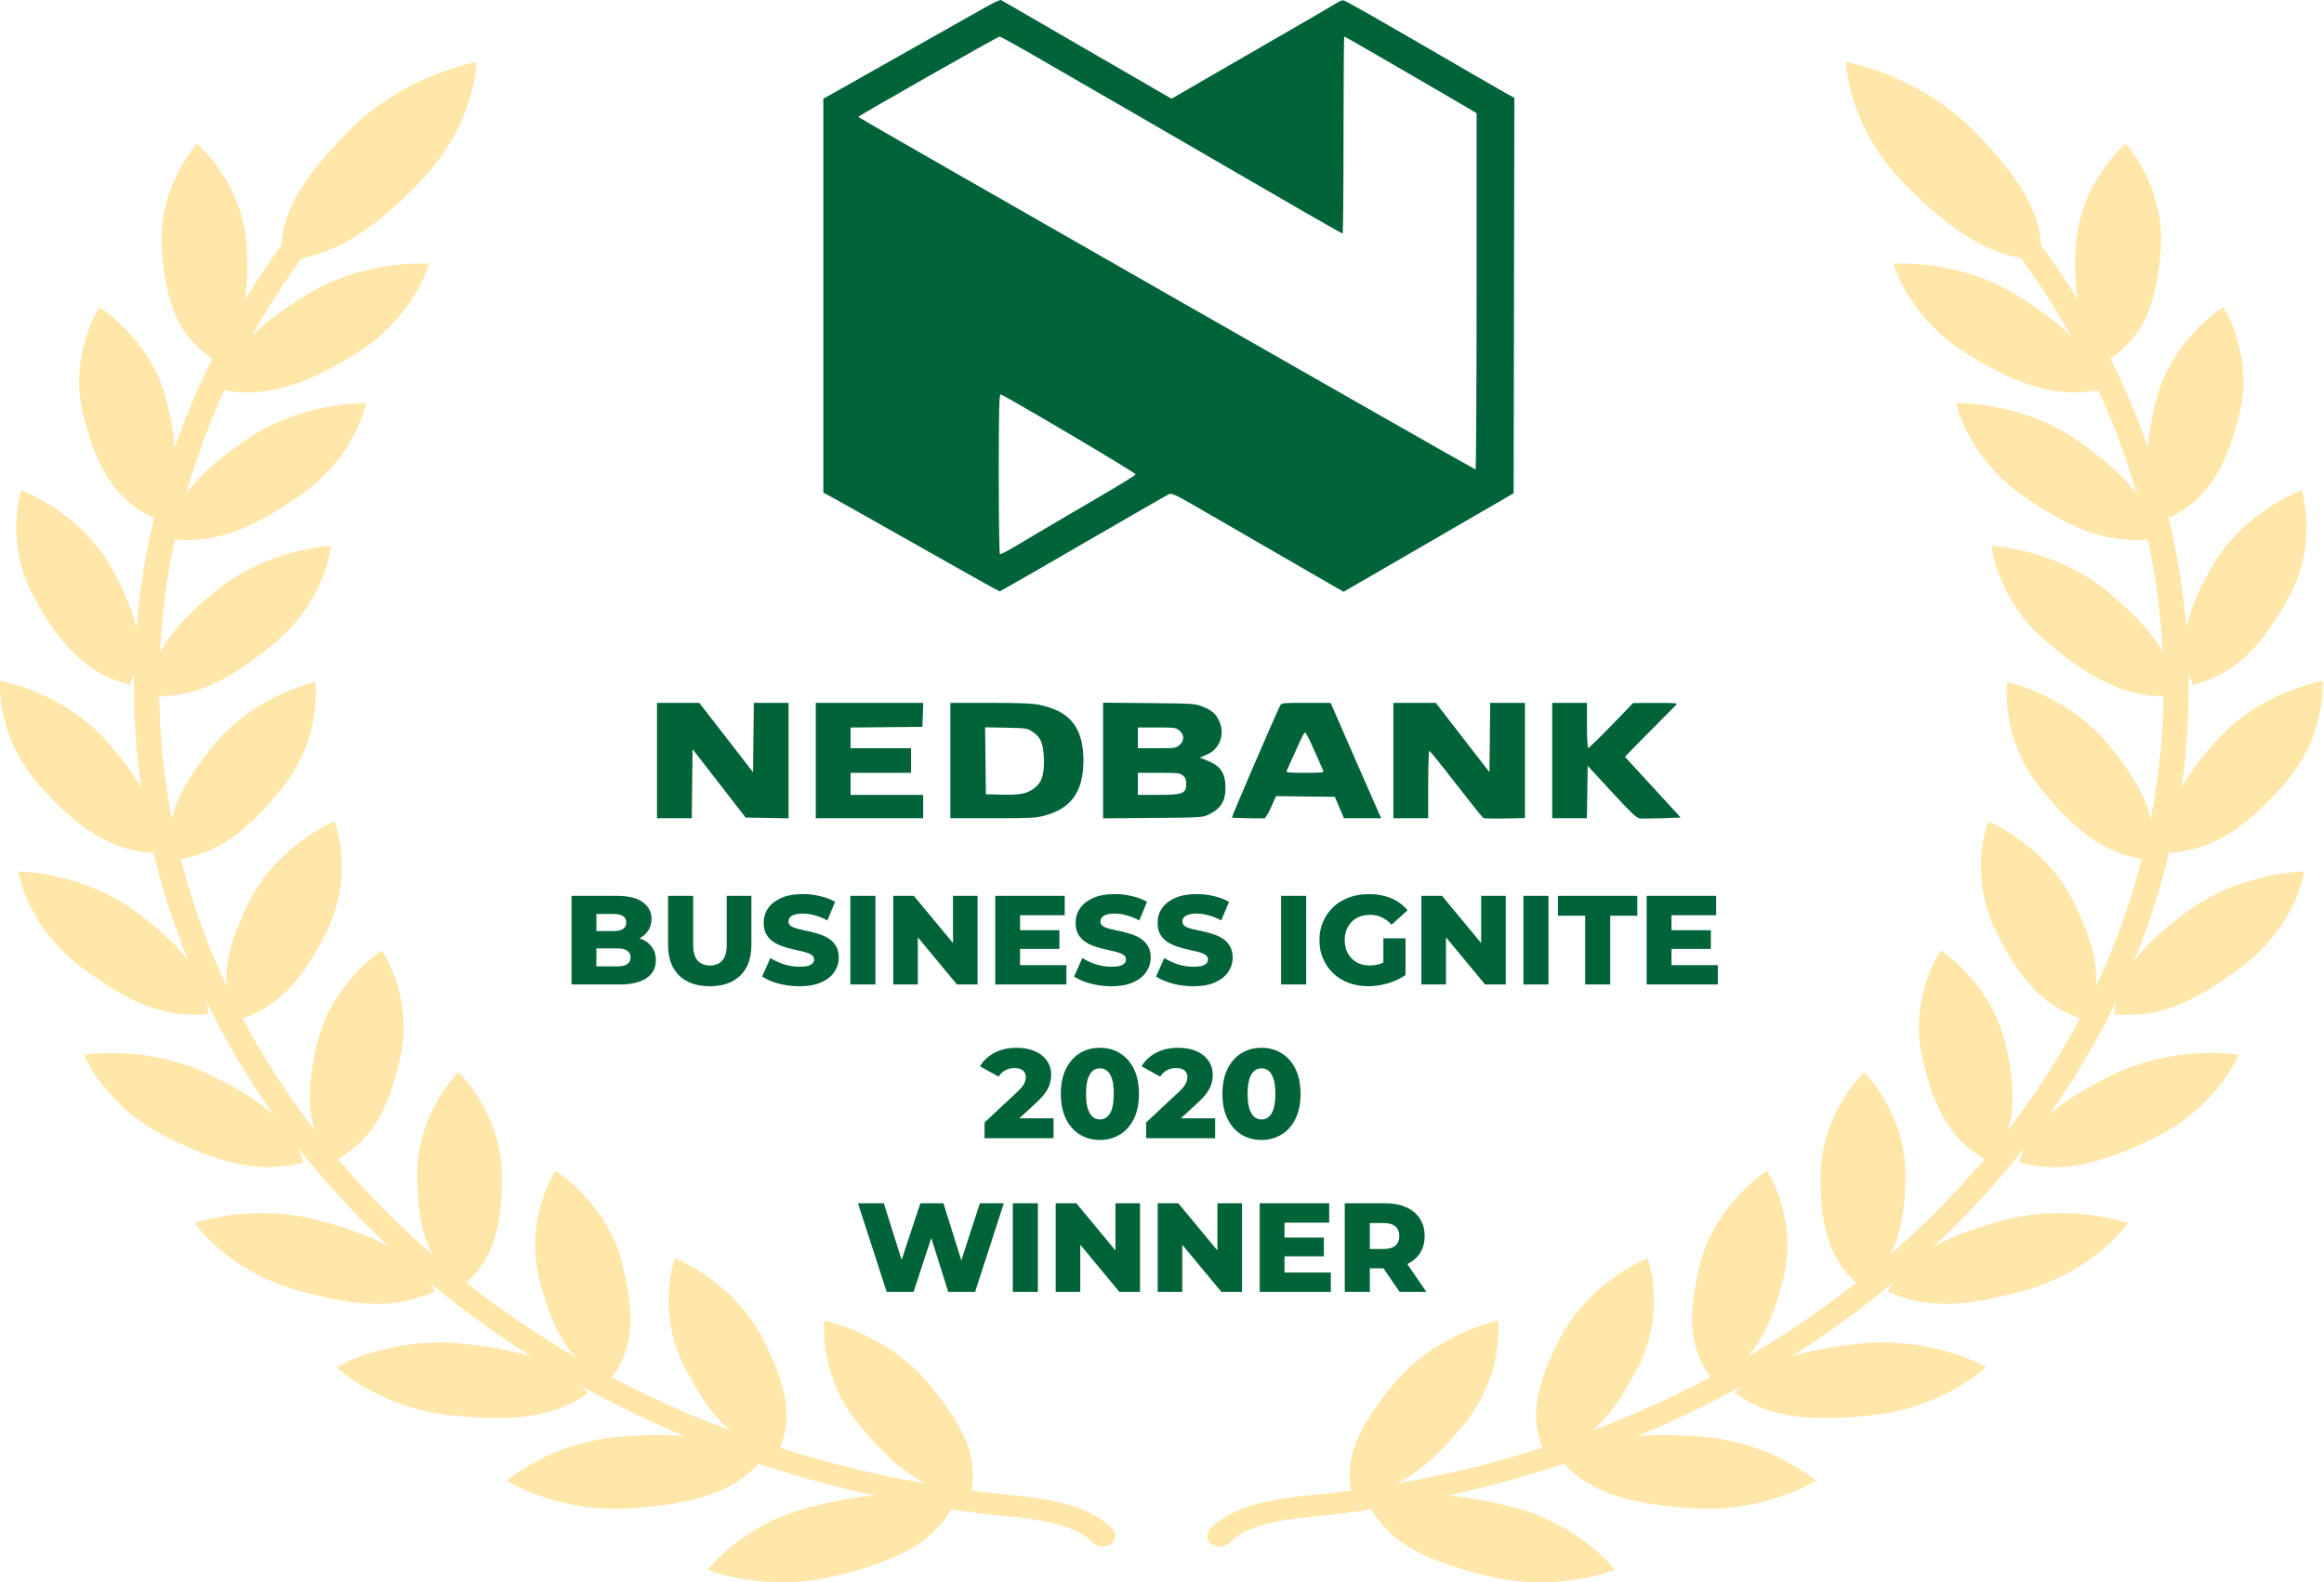 <svg width="257" height="175" viewBox="0 0 257 175" fill="none" xmlns="http://www.w3.org/2000/svg">
<path fill-rule="evenodd" clip-rule="evenodd" d="M109.057 0.756C108.246 1.212 105.876 2.55 103.79 3.729C101.703 4.908 97.983 7.009 95.523 8.397L91.05 10.921V32.703V54.485L91.677 54.815C92.022 54.996 94.712 56.507 97.655 58.173C106.876 63.39 110.466 65.404 110.547 65.404C110.62 65.404 116.776 61.864 125.079 57.047C127.102 55.873 128.948 54.816 129.18 54.699C129.593 54.49 129.699 54.54 133.444 56.707C135.557 57.929 139.826 60.396 142.931 62.19L148.576 65.45L152.379 63.251C156.257 61.007 160.853 58.344 165.044 55.911L167.385 54.553L167.427 32.691L167.469 10.83L166.424 10.247C165.849 9.926 163.911 8.811 162.117 7.768C152.004 1.887 148.744 0.031 148.526 0.031C148.393 0.031 148.104 0.148 147.885 0.292C147.665 0.436 145.379 1.769 142.804 3.255C140.229 4.741 136.194 7.074 133.838 8.438L129.555 10.919L126.397 9.089C124.66 8.082 121.02 5.977 118.307 4.409C115.593 2.842 112.809 1.227 112.119 0.821C111.43 0.414 110.79 0.046 110.698 0.004C110.606 -0.039 109.868 0.299 109.057 0.756ZM114.471 6.213C128.063 14.067 132.944 16.892 136.115 18.739C142.112 22.232 148.389 25.836 148.475 25.836C148.529 25.836 148.573 20.933 148.573 14.94C148.573 8.948 148.613 4.045 148.661 4.045C148.71 4.045 150.439 5.029 152.504 6.231C154.568 7.434 157.319 9.03 158.617 9.779C159.915 10.528 161.497 11.452 162.133 11.832L163.288 12.523V32.225C163.288 43.062 163.237 51.928 163.175 51.928C163.02 51.928 94.91 13.023 94.907 12.933C94.904 12.822 110.341 4.045 110.541 4.045C110.639 4.045 112.407 5.02 114.471 6.213ZM118.223 47.969C122.27 50.357 125.575 52.37 125.568 52.442C125.555 52.571 124.633 53.149 121.577 54.939C115.892 58.269 113.923 59.429 112.412 60.339C111.473 60.904 110.647 61.336 110.576 61.298C110.505 61.261 110.447 57.266 110.447 52.421C110.447 45.467 110.491 43.614 110.656 43.62C110.771 43.623 114.176 45.58 118.223 47.969ZM72.656 84.113V90.493H74.577H76.497L76.541 86.672L76.586 82.851L79.521 86.636L82.456 90.421L84.83 90.461L87.204 90.501V84.117V77.734H85.284H83.364L83.319 81.569L83.275 85.403L80.302 81.569L77.329 77.734H74.993H72.656V84.113ZM90.214 84.113V90.493H96.15H102.086V89.203V87.912H98.073H94.06V86.694V85.475H97.404H100.749V84.113V82.751H97.404H94.06V81.607V80.463L98.031 80.424L102.003 80.386L102.051 79.06L102.099 77.734H96.157H90.214V84.113ZM105.096 84.113V90.493H109.761C113.944 90.493 114.536 90.463 115.502 90.208C118.47 89.422 119.811 87.53 119.811 84.128C119.811 80.495 118.345 78.641 114.924 77.95C114.14 77.791 112.767 77.737 109.486 77.736L105.096 77.734V84.113ZM121.985 84.111V90.507L127.462 90.464C132.698 90.423 132.967 90.408 133.607 90.112C134.984 89.477 135.537 88.604 135.517 87.093C135.496 85.473 134.977 84.704 133.514 84.122L132.686 83.794L133.481 83.444C134.938 82.803 135.51 81.15 134.787 79.667C134.411 78.895 133.98 78.534 132.963 78.139C132.132 77.817 131.925 77.804 127.044 77.76L121.985 77.715V84.111ZM141.554 78.056C140.827 79.556 136.172 90.374 136.231 90.425C136.28 90.467 139.201 90.53 139.826 90.502C139.936 90.497 140.269 89.943 140.567 89.271L141.108 88.05L144.361 88.088L147.615 88.127L148.116 89.31L148.616 90.493H150.682H152.748L152.433 89.812C152.261 89.437 151.001 86.568 149.635 83.436L147.151 77.741L144.431 77.737C141.765 77.734 141.707 77.74 141.554 78.056ZM154.091 84.113V90.493H156.014H157.937V86.765C157.937 84.715 157.993 83.04 158.062 83.042C158.131 83.043 159.46 84.689 161.015 86.699C162.571 88.708 163.925 90.4 164.025 90.459C164.126 90.517 165.205 90.545 166.423 90.521L168.639 90.477V84.105V77.734H166.719H164.798L164.754 81.569L164.709 85.403L161.743 81.569L158.778 77.734H156.434H154.091V84.113ZM171.649 84.113V90.493H173.568H175.488L175.533 87.594L175.578 84.696L178.234 87.581C180.314 89.842 180.984 90.477 181.327 90.515C181.568 90.542 182.688 90.532 183.815 90.493L185.865 90.421L182.782 87.062L179.699 83.703L180.063 83.316C180.429 82.929 180.813 82.539 183.592 79.741C184.414 78.913 185.198 78.122 185.333 77.984C185.566 77.747 185.444 77.734 183.087 77.742L180.595 77.751L179.341 79.058C177.31 81.174 175.794 82.676 175.639 82.727C175.56 82.754 175.495 81.641 175.495 80.254V77.734H173.572H171.649V84.113ZM114.158 80.915C115.087 81.523 115.367 82.169 115.435 83.858C115.507 85.647 115.22 86.542 114.369 87.182C113.567 87.786 112.801 87.936 110.782 87.885L109.026 87.841L108.981 84.138L108.937 80.436L111.252 80.482C113.469 80.527 113.594 80.546 114.158 80.915ZM130.437 80.809C130.696 81.031 130.848 81.325 130.848 81.604C130.848 81.884 130.696 82.177 130.437 82.399C130.045 82.736 129.933 82.751 127.929 82.751H125.831V81.604V80.457H127.929C129.933 80.457 130.045 80.473 130.437 80.809ZM145.379 83.074C145.876 84.198 146.316 85.198 146.358 85.296C146.417 85.433 145.939 85.475 144.309 85.475C142.676 85.475 142.202 85.434 142.265 85.296C142.31 85.198 142.696 84.343 143.122 83.396C144.141 81.137 144.196 81.031 144.347 81.031C144.418 81.031 144.882 81.951 145.379 83.074ZM130.816 85.767C131.082 85.98 131.182 86.225 131.18 86.663C131.175 87.777 130.832 87.912 128.016 87.912H125.831V86.694V85.475H128.141C130.234 85.475 130.485 85.502 130.816 85.767Z" fill="#01633A"/>
<path d="M134.899 171.048C134.596 171.048 134.276 170.967 134.02 170.776C133.429 170.368 133.333 169.621 133.829 169.104C135.794 167.051 139.118 165.909 144.6 165.393C171.959 162.823 196.778 151.553 214.469 133.649C232.224 115.676 240.934 92.891 238.984 69.481C237.082 46.75 225.288 25.678 205.743 10.112C205.184 9.663 205.152 8.916 205.679 8.44C206.207 7.964 207.086 7.937 207.645 8.385C227.701 24.346 239.815 45.989 241.765 69.318C243.762 93.353 234.829 116.737 216.611 135.185C198.456 153.552 172.998 165.121 144.919 167.758C138.895 168.329 136.993 169.58 136.002 170.613C135.714 170.899 135.299 171.048 134.899 171.048Z" fill="#FFE7AA"/>
<path d="M121.939 171.048C121.539 171.048 121.14 170.898 120.852 170.613C119.861 169.58 117.96 168.329 111.935 167.758C83.856 165.12 58.398 153.551 40.243 135.185C22.025 116.75 13.076 93.353 15.089 69.331C17.039 46.002 29.153 24.372 49.209 8.399C49.768 7.95 50.647 7.977 51.175 8.453C51.702 8.929 51.67 9.676 51.111 10.125C31.566 25.678 19.772 46.763 17.87 69.494C15.92 92.904 24.63 115.703 42.385 133.662C60.076 151.566 84.895 162.837 112.254 165.406C117.736 165.923 121.06 167.065 123.026 169.117C123.505 169.62 123.425 170.368 122.834 170.79C122.562 170.966 122.242 171.048 121.939 171.048Z" fill="#FFE7AA"/>
<path d="M161.766 157.684C166.448 152.029 165.665 146.047 165.665 146.047C165.665 146.047 158.777 147.434 154.095 153.089C150.067 157.956 148.517 161.491 149.54 165.528C154.35 164.985 157.738 162.551 161.766 157.684Z" fill="#FFE7AA"/>
<path d="M166.993 166.603C174.791 168.533 178.579 173.631 178.579 173.631C178.579 173.631 172.17 176.214 164.372 174.284C157.644 172.625 153.84 170.681 151.683 166.983C155.838 164.835 160.264 164.93 166.993 166.603Z" fill="#FFE7AA"/>
<path d="M181.121 151.227C184.381 144.892 182.191 139.155 182.191 139.155C182.191 139.155 175.767 141.683 172.507 148.018C169.71 153.47 169.023 157.195 170.973 160.974C175.575 159.642 178.324 156.692 181.121 151.227Z" fill="#FFE7AA"/>
<path d="M187.8 158.853C195.902 159.41 200.809 163.76 200.809 163.76C200.809 163.76 195.135 167.377 187.033 166.819C180.049 166.33 175.878 165.079 172.89 161.83C176.453 159.016 180.816 158.363 187.8 158.853Z" fill="#FFE7AA"/>
<path d="M197.195 141.479C198.889 134.723 195.405 129.475 195.405 129.475C195.405 129.475 189.7 133.051 188.006 139.821C186.552 145.639 186.744 149.405 189.556 152.777C193.743 150.67 195.741 147.312 197.195 141.479Z" fill="#FFE7AA"/>
<path d="M205.731 148.602C213.801 147.773 219.634 151.199 219.634 151.199C219.634 151.199 214.936 155.713 206.865 156.542C199.914 157.262 195.519 156.746 191.827 154.068C194.656 150.696 198.779 149.309 205.731 148.602Z" fill="#FFE7AA"/>
<path d="M210.716 130.032C210.779 123.112 206.145 118.572 206.145 118.572C206.145 118.572 201.399 123.044 201.335 129.964C201.271 135.919 202.357 139.576 205.905 142.403C209.485 139.616 210.652 135.987 210.716 130.032Z" fill="#FFE7AA"/>
<path d="M221.086 135.089C228.805 132.9 235.31 135.266 235.31 135.266C235.31 135.266 231.762 140.486 224.059 142.675C217.411 144.565 213 144.809 208.749 142.811C210.731 139.045 214.438 136.979 221.086 135.089Z" fill="#FFE7AA"/>
<path d="M221.804 115.554C220.254 108.77 214.629 105.099 214.629 105.099C214.629 105.099 211.033 110.292 212.599 117.076C213.942 122.922 215.859 126.321 219.998 128.482C222.875 125.165 223.147 121.399 221.804 115.554Z" fill="#FFE7AA"/>
<path d="M233.569 118.898C240.616 115.445 247.552 116.655 247.552 116.655C247.552 116.655 245.315 122.365 238.267 125.831C232.21 128.808 227.927 129.801 223.293 128.564C224.348 124.526 227.512 121.875 233.569 118.898Z" fill="#FFE7AA"/>
<path d="M229.366 99.851C226.249 93.462 219.873 90.838 219.873 90.838C219.873 90.838 217.572 96.534 220.688 102.924C223.373 108.416 226.058 111.421 230.628 112.834C232.658 109.082 232.051 105.344 229.366 99.851Z" fill="#FFE7AA"/>
<path d="M241.655 100.966C247.744 96.385 254.824 96.385 254.824 96.385C254.824 96.385 253.977 102.366 247.888 106.948C242.646 110.89 238.699 112.603 233.856 112.182C233.952 108.049 236.413 104.922 241.655 100.966Z" fill="#FFE7AA"/>
<path d="M233.41 82.641C228.855 76.918 221.984 75.422 221.984 75.422C221.984 75.422 221.073 81.404 225.627 87.127C229.559 92.062 232.899 94.537 237.693 95.148C238.812 91.124 237.341 87.562 233.41 82.641Z" fill="#FFE7AA"/>
<path d="M244.994 82.029C249.884 76.496 256.82 75.3 256.82 75.3C256.82 75.3 257.395 81.308 252.505 86.828C248.302 91.586 244.818 93.925 239.991 94.346C239.112 90.281 240.79 86.787 244.994 82.029Z" fill="#FFE7AA"/>
<path d="M233.137 65.484C227.32 60.658 220.24 60.359 220.24 60.359C220.24 60.359 220.752 66.368 226.569 71.194C231.571 75.354 235.438 77.216 240.28 76.999C240.424 72.879 238.139 69.644 233.137 65.484Z" fill="#FFE7AA"/>
<path d="M244.516 62.832C248 56.579 254.52 54.227 254.52 54.227C254.52 54.227 256.485 60.018 253.002 66.258C249.997 71.642 247.153 74.524 242.518 75.748C240.696 71.927 241.511 68.216 244.516 62.832Z" fill="#FFE7AA"/>
<path d="M229.702 48.694C223.39 44.33 216.326 44.588 216.326 44.588C216.326 44.588 217.477 50.529 223.789 54.893C229.223 58.645 233.25 60.209 238.06 59.611C237.757 55.505 235.136 52.46 229.702 48.694Z" fill="#FFE7AA"/>
<path d="M238.424 44.289C240.134 37.532 245.839 33.957 245.839 33.957C245.839 33.957 249.323 39.205 247.613 45.961C246.143 51.78 244.145 55.151 239.958 57.245C237.162 53.873 236.954 50.108 238.424 44.289Z" fill="#FFE7AA"/>
<path d="M223.037 32.652C216.469 28.587 209.405 29.172 209.405 29.172C209.405 29.172 210.939 35.059 217.508 39.123C223.165 42.631 227.304 43.99 232.05 43.175C231.507 39.069 228.71 36.16 223.037 32.652Z" fill="#FFE7AA"/>
<path d="M229.572 27.05C230.052 20.144 235.054 15.876 235.054 15.876C235.054 15.876 239.433 20.607 238.953 27.513C238.538 33.454 237.163 37.043 233.408 39.653C230.036 36.703 229.157 33.005 229.572 27.05Z" fill="#FFE7AA"/>
<path d="M210.493 20.213C204.26 13.823 204.148 6.863 204.148 6.863C204.148 6.863 212.187 8.222 218.42 14.612C223.789 20.118 226.138 24.155 225.643 28.873C220.114 28.424 215.879 25.719 210.493 20.213Z" fill="#FFE7AA"/>
<path d="M95.075 157.684C90.392 152.029 91.175 146.047 91.175 146.047C91.175 146.047 98.063 147.434 102.745 153.089C106.773 157.956 108.323 161.491 107.3 165.528C102.49 164.985 99.102 162.551 95.075 157.684Z" fill="#FFE7AA"/>
<path d="M89.851 166.603C82.052 168.533 78.265 173.631 78.265 173.631C78.265 173.631 84.673 176.214 92.472 174.284C99.2 172.625 103.003 170.681 105.161 166.983C101.006 164.835 96.579 164.93 89.851 166.603Z" fill="#FFE7AA"/>
<path d="M75.722 151.227C72.462 144.892 74.651 139.155 74.651 139.155C74.651 139.155 81.075 141.683 84.336 148.018C87.132 153.47 87.819 157.195 85.87 160.974C81.267 159.642 78.519 156.692 75.722 151.227Z" fill="#FFE7AA"/>
<path d="M69.042 158.853C60.939 159.41 56.033 163.76 56.033 163.76C56.033 163.76 61.706 167.377 69.809 166.819C76.793 166.33 80.964 165.079 83.952 161.83C80.388 159.016 76.025 158.363 69.042 158.853Z" fill="#FFE7AA"/>
<path d="M59.646 141.479C57.952 134.723 61.436 129.475 61.436 129.475C61.436 129.475 67.141 133.051 68.835 139.821C70.29 145.639 70.098 149.405 67.285 152.777C63.098 150.67 61.117 147.312 59.646 141.479Z" fill="#FFE7AA"/>
<path d="M51.111 148.602C43.041 147.773 37.208 151.199 37.208 151.199C37.208 151.199 41.906 155.713 49.977 156.542C56.929 157.262 61.324 156.746 65.015 154.068C62.186 150.696 58.063 149.309 51.111 148.602Z" fill="#FFE7AA"/>
<path d="M46.126 130.032C46.062 123.112 50.696 118.572 50.696 118.572C50.696 118.572 55.443 123.044 55.507 129.964C55.571 135.919 54.484 139.576 50.936 142.403C47.356 139.616 46.19 135.987 46.126 130.032Z" fill="#FFE7AA"/>
<path d="M35.755 135.089C28.037 132.9 21.532 135.266 21.532 135.266C21.532 135.266 25.08 140.486 32.783 142.675C39.431 144.565 43.842 144.809 48.093 142.811C46.111 139.045 42.404 136.979 35.755 135.089Z" fill="#FFE7AA"/>
<path d="M35.036 115.554C36.587 108.77 42.212 105.099 42.212 105.099C42.212 105.099 45.808 110.292 44.242 117.076C42.899 122.922 40.981 126.321 36.842 128.482C33.982 125.165 33.694 121.399 35.036 115.554Z" fill="#FFE7AA"/>
<path d="M23.273 118.898C16.225 115.445 9.289 116.655 9.289 116.655C9.289 116.655 11.526 122.365 18.574 125.831C24.631 128.808 28.914 129.801 33.548 128.564C32.494 124.526 29.345 121.875 23.273 118.898Z" fill="#FFE7AA"/>
<path d="M27.492 99.851C30.609 93.462 36.985 90.838 36.985 90.838C36.985 90.838 39.286 96.534 36.17 102.924C33.485 108.416 30.8 111.421 26.23 112.834C24.184 109.082 24.792 105.344 27.492 99.851Z" fill="#FFE7AA"/>
<path d="M15.201 100.966C9.112 96.385 2.032 96.385 2.032 96.385C2.032 96.385 2.879 102.366 8.968 106.948C14.21 110.89 18.157 112.603 22.999 112.182C22.904 108.049 20.442 104.922 15.201 100.966Z" fill="#FFE7AA"/>
<path d="M23.432 82.641C27.986 76.918 34.858 75.422 34.858 75.422C34.858 75.422 35.769 81.404 31.215 87.127C27.283 92.062 23.943 94.537 19.149 95.148C18.03 91.124 19.501 87.562 23.432 82.641Z" fill="#FFE7AA"/>
<path d="M11.847 82.029C6.957 76.496 0.021 75.3 0.021 75.3C0.021 75.3 -0.554 81.308 4.336 86.828C8.539 91.586 12.023 93.925 16.849 94.346C17.728 90.281 16.05 86.787 11.847 82.029Z" fill="#FFE7AA"/>
<path d="M23.719 65.484C29.536 60.658 36.615 60.359 36.615 60.359C36.615 60.359 36.104 66.368 30.287 71.194C25.285 75.354 21.418 77.216 16.575 76.999C16.415 72.879 18.701 69.644 23.719 65.484Z" fill="#FFE7AA"/>
<path d="M12.344 62.832C8.86 56.579 2.34 54.227 2.34 54.227C2.34 54.227 0.374 60.018 3.858 66.258C6.862 71.642 9.707 74.524 14.341 75.748C16.163 71.927 15.332 68.216 12.344 62.832Z" fill="#FFE7AA"/>
<path d="M27.138 48.694C33.451 44.33 40.515 44.588 40.515 44.588C40.515 44.588 39.364 50.529 33.051 54.893C27.618 58.645 23.591 60.209 18.78 59.611C19.084 55.505 21.705 52.46 27.138 48.694Z" fill="#FFE7AA"/>
<path d="M18.414 44.289C16.704 37.532 10.999 33.957 10.999 33.957C10.999 33.957 7.515 39.205 9.225 45.975C10.695 51.794 12.693 55.165 16.88 57.259C19.693 53.873 19.885 50.108 18.414 44.289Z" fill="#FFE7AA"/>
<path d="M33.806 32.652C40.374 28.587 47.438 29.172 47.438 29.172C47.438 29.172 45.904 35.059 39.336 39.123C33.678 42.631 29.539 43.99 24.793 43.175C25.336 39.069 28.149 36.16 33.806 32.652Z" fill="#FFE7AA"/>
<path d="M27.268 27.05C26.788 20.144 21.786 15.876 21.786 15.876C21.786 15.876 17.424 20.62 17.887 27.526C18.302 33.467 19.677 37.056 23.433 39.667C26.805 36.703 27.683 33.005 27.268 27.05Z" fill="#FFE7AA"/>
<path d="M46.351 20.213C52.584 13.837 52.696 6.863 52.696 6.863C52.696 6.863 44.657 8.222 38.425 14.612C33.055 20.118 30.706 24.155 31.201 28.873C36.731 28.424 40.982 25.719 46.351 20.213Z" fill="#FFE7AA"/>
<path d="M63.206 108.88V99.08H68.218C69.506 99.08 70.467 99.318 71.102 99.794C71.736 100.26 72.054 100.876 72.054 101.642C72.054 102.146 71.918 102.589 71.648 102.972C71.386 103.345 71.013 103.644 70.528 103.868C70.052 104.082 69.482 104.19 68.82 104.19L69.1 103.518C69.79 103.518 70.392 103.625 70.906 103.84C71.419 104.045 71.816 104.348 72.096 104.75C72.385 105.142 72.53 105.622 72.53 106.192C72.53 107.041 72.184 107.704 71.494 108.18C70.812 108.646 69.814 108.88 68.498 108.88H63.206ZM65.95 106.878H68.274C68.75 106.878 69.109 106.798 69.352 106.64C69.604 106.472 69.73 106.22 69.73 105.884C69.73 105.548 69.604 105.3 69.352 105.142C69.109 104.974 68.75 104.89 68.274 104.89H65.754V102.972H67.854C68.32 102.972 68.67 102.892 68.904 102.734C69.137 102.575 69.254 102.337 69.254 102.02C69.254 101.702 69.137 101.469 68.904 101.32C68.67 101.161 68.32 101.082 67.854 101.082H65.95V106.878ZM78.487 109.076C77.041 109.076 75.911 108.679 75.099 107.886C74.287 107.092 73.881 105.968 73.881 104.512V99.08H76.653V104.428C76.653 105.268 76.817 105.87 77.143 106.234C77.479 106.598 77.937 106.78 78.515 106.78C79.094 106.78 79.547 106.598 79.873 106.234C80.2 105.87 80.363 105.268 80.363 104.428V99.08H83.093V104.512C83.093 105.968 82.687 107.092 81.875 107.886C81.063 108.679 79.934 109.076 78.487 109.076ZM88.415 109.076C87.613 109.076 86.838 108.978 86.091 108.782C85.354 108.576 84.752 108.315 84.285 107.998L85.195 105.954C85.634 106.234 86.138 106.467 86.707 106.654C87.286 106.831 87.86 106.92 88.429 106.92C88.812 106.92 89.12 106.887 89.353 106.822C89.587 106.747 89.755 106.654 89.857 106.542C89.969 106.42 90.025 106.28 90.025 106.122C90.025 105.898 89.923 105.72 89.717 105.59C89.512 105.459 89.246 105.352 88.919 105.268C88.593 105.184 88.229 105.1 87.827 105.016C87.435 104.932 87.039 104.824 86.637 104.694C86.245 104.563 85.886 104.395 85.559 104.19C85.233 103.975 84.967 103.7 84.761 103.364C84.556 103.018 84.453 102.584 84.453 102.062C84.453 101.474 84.612 100.942 84.929 100.466C85.256 99.99 85.741 99.607 86.385 99.318C87.029 99.028 87.832 98.884 88.793 98.884C89.437 98.884 90.067 98.958 90.683 99.108C91.309 99.248 91.864 99.458 92.349 99.738L91.495 101.796C91.029 101.544 90.567 101.357 90.109 101.236C89.652 101.105 89.209 101.04 88.779 101.04C88.397 101.04 88.089 101.082 87.855 101.166C87.622 101.24 87.454 101.343 87.351 101.474C87.249 101.604 87.197 101.754 87.197 101.922C87.197 102.136 87.295 102.309 87.491 102.44C87.697 102.561 87.963 102.664 88.289 102.748C88.625 102.822 88.989 102.902 89.381 102.986C89.783 103.07 90.179 103.177 90.571 103.308C90.973 103.429 91.337 103.597 91.663 103.812C91.99 104.017 92.251 104.292 92.447 104.638C92.653 104.974 92.755 105.398 92.755 105.912C92.755 106.481 92.592 107.008 92.265 107.494C91.948 107.97 91.467 108.352 90.823 108.642C90.189 108.931 89.386 109.076 88.415 109.076ZM94.036 108.88V99.08H96.808V108.88H94.036ZM98.78 108.88V99.08H101.062L106.466 105.604H105.388V99.08H108.104V108.88H105.822L100.418 102.356H101.496V108.88H98.78ZM112.607 102.874H117.157V104.946H112.607V102.874ZM112.803 106.738H117.927V108.88H110.059V99.08H117.745V101.222H112.803V106.738ZM122.909 109.076C122.107 109.076 121.332 108.978 120.585 108.782C119.848 108.576 119.246 108.315 118.779 107.998L119.689 105.954C120.128 106.234 120.632 106.467 121.201 106.654C121.78 106.831 122.354 106.92 122.923 106.92C123.306 106.92 123.614 106.887 123.847 106.822C124.081 106.747 124.249 106.654 124.351 106.542C124.463 106.42 124.519 106.28 124.519 106.122C124.519 105.898 124.417 105.72 124.211 105.59C124.006 105.459 123.74 105.352 123.413 105.268C123.087 105.184 122.723 105.1 122.321 105.016C121.929 104.932 121.533 104.824 121.131 104.694C120.739 104.563 120.38 104.395 120.053 104.19C119.727 103.975 119.461 103.7 119.255 103.364C119.05 103.018 118.947 102.584 118.947 102.062C118.947 101.474 119.106 100.942 119.423 100.466C119.75 99.99 120.235 99.607 120.879 99.318C121.523 99.028 122.326 98.884 123.287 98.884C123.931 98.884 124.561 98.958 125.177 99.108C125.803 99.248 126.358 99.458 126.843 99.738L125.989 101.796C125.523 101.544 125.061 101.357 124.603 101.236C124.146 101.105 123.703 101.04 123.273 101.04C122.891 101.04 122.583 101.082 122.349 101.166C122.116 101.24 121.948 101.343 121.845 101.474C121.743 101.604 121.691 101.754 121.691 101.922C121.691 102.136 121.789 102.309 121.985 102.44C122.191 102.561 122.457 102.664 122.783 102.748C123.119 102.822 123.483 102.902 123.875 102.986C124.277 103.07 124.673 103.177 125.065 103.308C125.467 103.429 125.831 103.597 126.157 103.812C126.484 104.017 126.745 104.292 126.941 104.638C127.147 104.974 127.249 105.398 127.249 105.912C127.249 106.481 127.086 107.008 126.759 107.494C126.442 107.97 125.961 108.352 125.317 108.642C124.683 108.931 123.88 109.076 122.909 109.076ZM131.974 109.076C131.171 109.076 130.397 108.978 129.65 108.782C128.913 108.576 128.311 108.315 127.844 107.998L128.754 105.954C129.193 106.234 129.697 106.467 130.266 106.654C130.845 106.831 131.419 106.92 131.988 106.92C132.371 106.92 132.679 106.887 132.912 106.822C133.145 106.747 133.313 106.654 133.416 106.542C133.528 106.42 133.584 106.28 133.584 106.122C133.584 105.898 133.481 105.72 133.276 105.59C133.071 105.459 132.805 105.352 132.478 105.268C132.151 105.184 131.787 105.1 131.386 105.016C130.994 104.932 130.597 104.824 130.196 104.694C129.804 104.563 129.445 104.395 129.118 104.19C128.791 103.975 128.525 103.7 128.32 103.364C128.115 103.018 128.012 102.584 128.012 102.062C128.012 101.474 128.171 100.942 128.488 100.466C128.815 99.99 129.3 99.607 129.944 99.318C130.588 99.028 131.391 98.884 132.352 98.884C132.996 98.884 133.626 98.958 134.242 99.108C134.867 99.248 135.423 99.458 135.908 99.738L135.054 101.796C134.587 101.544 134.125 101.357 133.668 101.236C133.211 101.105 132.767 101.04 132.338 101.04C131.955 101.04 131.647 101.082 131.414 101.166C131.181 101.24 131.013 101.343 130.91 101.474C130.807 101.604 130.756 101.754 130.756 101.922C130.756 102.136 130.854 102.309 131.05 102.44C131.255 102.561 131.521 102.664 131.848 102.748C132.184 102.822 132.548 102.902 132.94 102.986C133.341 103.07 133.738 103.177 134.13 103.308C134.531 103.429 134.895 103.597 135.222 103.812C135.549 104.017 135.81 104.292 136.006 104.638C136.211 104.974 136.314 105.398 136.314 105.912C136.314 106.481 136.151 107.008 135.824 107.494C135.507 107.97 135.026 108.352 134.382 108.642C133.747 108.931 132.945 109.076 131.974 109.076ZM141.669 108.88V99.08H144.441V108.88H141.669ZM151.313 109.076C150.538 109.076 149.819 108.954 149.157 108.712C148.494 108.46 147.92 108.105 147.435 107.648C146.959 107.19 146.585 106.654 146.315 106.038C146.044 105.412 145.909 104.726 145.909 103.98C145.909 103.233 146.044 102.552 146.315 101.936C146.585 101.31 146.963 100.769 147.449 100.312C147.934 99.854 148.508 99.504 149.171 99.262C149.843 99.01 150.575 98.884 151.369 98.884C152.293 98.884 153.119 99.038 153.847 99.346C154.575 99.654 155.177 100.097 155.653 100.676L153.889 102.272C153.553 101.908 153.189 101.637 152.797 101.46C152.414 101.273 151.985 101.18 151.509 101.18C151.089 101.18 150.706 101.245 150.361 101.376C150.015 101.506 149.721 101.698 149.479 101.95C149.236 102.192 149.045 102.486 148.905 102.832C148.774 103.168 148.709 103.55 148.709 103.98C148.709 104.39 148.774 104.768 148.905 105.114C149.045 105.459 149.236 105.758 149.479 106.01C149.721 106.252 150.011 106.444 150.347 106.584C150.692 106.714 151.07 106.78 151.481 106.78C151.891 106.78 152.293 106.714 152.685 106.584C153.077 106.444 153.473 106.21 153.875 105.884L155.429 107.83C154.869 108.231 154.22 108.539 153.483 108.754C152.745 108.968 152.022 109.076 151.313 109.076ZM152.979 107.466V103.77H155.429V107.83L152.979 107.466ZM157.186 108.88V99.08H159.468L164.872 105.604H163.794V99.08H166.51V108.88H164.228L158.824 102.356H159.902V108.88H157.186ZM168.465 108.88V99.08H171.237V108.88H168.465ZM175.296 108.88V101.278H172.286V99.08H181.064V101.278H178.068V108.88H175.296ZM184.644 102.874H189.194V104.946H184.644V102.874ZM184.84 106.738H189.964V108.88H182.096V99.08H189.782V101.222H184.84V106.738ZM108.877 125.88V124.144L112.545 120.714C112.806 120.471 112.998 120.256 113.119 120.07C113.25 119.883 113.334 119.715 113.371 119.566C113.418 119.407 113.441 119.262 113.441 119.132C113.441 118.814 113.334 118.567 113.119 118.39C112.914 118.212 112.601 118.124 112.181 118.124C111.826 118.124 111.495 118.203 111.187 118.362C110.879 118.52 110.627 118.758 110.431 119.076L108.373 117.928C108.737 117.312 109.264 116.817 109.955 116.444C110.646 116.07 111.472 115.884 112.433 115.884C113.189 115.884 113.852 116.005 114.421 116.248C114.99 116.49 115.434 116.836 115.751 117.284C116.078 117.732 116.241 118.259 116.241 118.866C116.241 119.183 116.199 119.5 116.115 119.818C116.031 120.126 115.868 120.457 115.625 120.812C115.392 121.157 115.042 121.544 114.575 121.974L111.663 124.662L111.201 123.682H116.507V125.88H108.877ZM121.64 126.076C120.8 126.076 120.053 125.875 119.4 125.474C118.756 125.072 118.247 124.494 117.874 123.738C117.501 122.982 117.314 122.062 117.314 120.98C117.314 119.897 117.501 118.978 117.874 118.222C118.247 117.466 118.756 116.887 119.4 116.486C120.053 116.084 120.8 115.884 121.64 115.884C122.471 115.884 123.208 116.084 123.852 116.486C124.505 116.887 125.019 117.466 125.392 118.222C125.765 118.978 125.952 119.897 125.952 120.98C125.952 122.062 125.765 122.982 125.392 123.738C125.019 124.494 124.505 125.072 123.852 125.474C123.208 125.875 122.471 126.076 121.64 126.076ZM121.64 123.808C121.939 123.808 122.2 123.714 122.424 123.528C122.657 123.341 122.839 123.042 122.97 122.632C123.101 122.212 123.166 121.661 123.166 120.98C123.166 120.289 123.101 119.738 122.97 119.328C122.839 118.917 122.657 118.618 122.424 118.432C122.2 118.245 121.939 118.152 121.64 118.152C121.341 118.152 121.075 118.245 120.842 118.432C120.618 118.618 120.436 118.917 120.296 119.328C120.165 119.738 120.1 120.289 120.1 120.98C120.1 121.661 120.165 122.212 120.296 122.632C120.436 123.042 120.618 123.341 120.842 123.528C121.075 123.714 121.341 123.808 121.64 123.808ZM126.746 125.88V124.144L130.414 120.714C130.676 120.471 130.867 120.256 130.988 120.07C131.119 119.883 131.203 119.715 131.24 119.566C131.287 119.407 131.31 119.262 131.31 119.132C131.31 118.814 131.203 118.567 130.988 118.39C130.783 118.212 130.47 118.124 130.05 118.124C129.696 118.124 129.364 118.203 129.056 118.362C128.748 118.52 128.496 118.758 128.3 119.076L126.242 117.928C126.606 117.312 127.134 116.817 127.824 116.444C128.515 116.07 129.341 115.884 130.302 115.884C131.058 115.884 131.721 116.005 132.29 116.248C132.86 116.49 133.303 116.836 133.62 117.284C133.947 117.732 134.11 118.259 134.11 118.866C134.11 119.183 134.068 119.5 133.984 119.818C133.9 120.126 133.737 120.457 133.494 120.812C133.261 121.157 132.911 121.544 132.444 121.974L129.532 124.662L129.07 123.682H134.376V125.88H126.746ZM139.509 126.076C138.669 126.076 137.922 125.875 137.269 125.474C136.625 125.072 136.116 124.494 135.743 123.738C135.37 122.982 135.183 122.062 135.183 120.98C135.183 119.897 135.37 118.978 135.743 118.222C136.116 117.466 136.625 116.887 137.269 116.486C137.922 116.084 138.669 115.884 139.509 115.884C140.34 115.884 141.077 116.084 141.721 116.486C142.374 116.887 142.888 117.466 143.261 118.222C143.634 118.978 143.821 119.897 143.821 120.98C143.821 122.062 143.634 122.982 143.261 123.738C142.888 124.494 142.374 125.072 141.721 125.474C141.077 125.875 140.34 126.076 139.509 126.076ZM139.509 123.808C139.808 123.808 140.069 123.714 140.293 123.528C140.526 123.341 140.708 123.042 140.839 122.632C140.97 122.212 141.035 121.661 141.035 120.98C141.035 120.289 140.97 119.738 140.839 119.328C140.708 118.917 140.526 118.618 140.293 118.432C140.069 118.245 139.808 118.152 139.509 118.152C139.21 118.152 138.944 118.245 138.711 118.432C138.487 118.618 138.305 118.917 138.165 119.328C138.034 119.738 137.969 120.289 137.969 120.98C137.969 121.661 138.034 122.212 138.165 122.632C138.305 123.042 138.487 123.341 138.711 123.528C138.944 123.714 139.21 123.808 139.509 123.808ZM98.057 142.88L94.879 133.08H97.735L100.409 141.564H98.967L101.781 133.08H104.329L106.989 141.564H105.603L108.361 133.08H111.007L107.829 142.88H104.861L102.593 135.67H103.391L101.025 142.88H98.057ZM112.001 142.88V133.08H114.773V142.88H112.001ZM116.745 142.88V133.08H119.027L124.431 139.604H123.353V133.08H126.069V142.88H123.787L118.383 136.356H119.461V142.88H116.745ZM128.024 142.88V133.08H130.306L135.71 139.604H134.632V133.08H137.348V142.88H135.066L129.662 136.356H130.74V142.88H128.024ZM141.851 136.874H146.401V138.946H141.851V136.874ZM142.047 140.738H147.171V142.88H139.303V133.08H146.989V135.222H142.047V140.738ZM148.71 142.88V133.08H153.19C154.086 133.08 154.856 133.224 155.5 133.514C156.153 133.803 156.657 134.223 157.012 134.774C157.366 135.315 157.544 135.959 157.544 136.706C157.544 137.443 157.366 138.082 157.012 138.624C156.657 139.156 156.153 139.566 155.5 139.856C154.856 140.136 154.086 140.276 153.19 140.276H150.25L151.482 139.114V142.88H148.71ZM154.772 142.88L152.336 139.31H155.29L157.74 142.88H154.772ZM151.482 139.408L150.25 138.134H153.022C153.6 138.134 154.03 138.008 154.31 137.756C154.599 137.504 154.744 137.154 154.744 136.706C154.744 136.248 154.599 135.894 154.31 135.642C154.03 135.39 153.6 135.264 153.022 135.264H150.25L151.482 133.99V139.408Z" fill="#01633A"/>
</svg>
